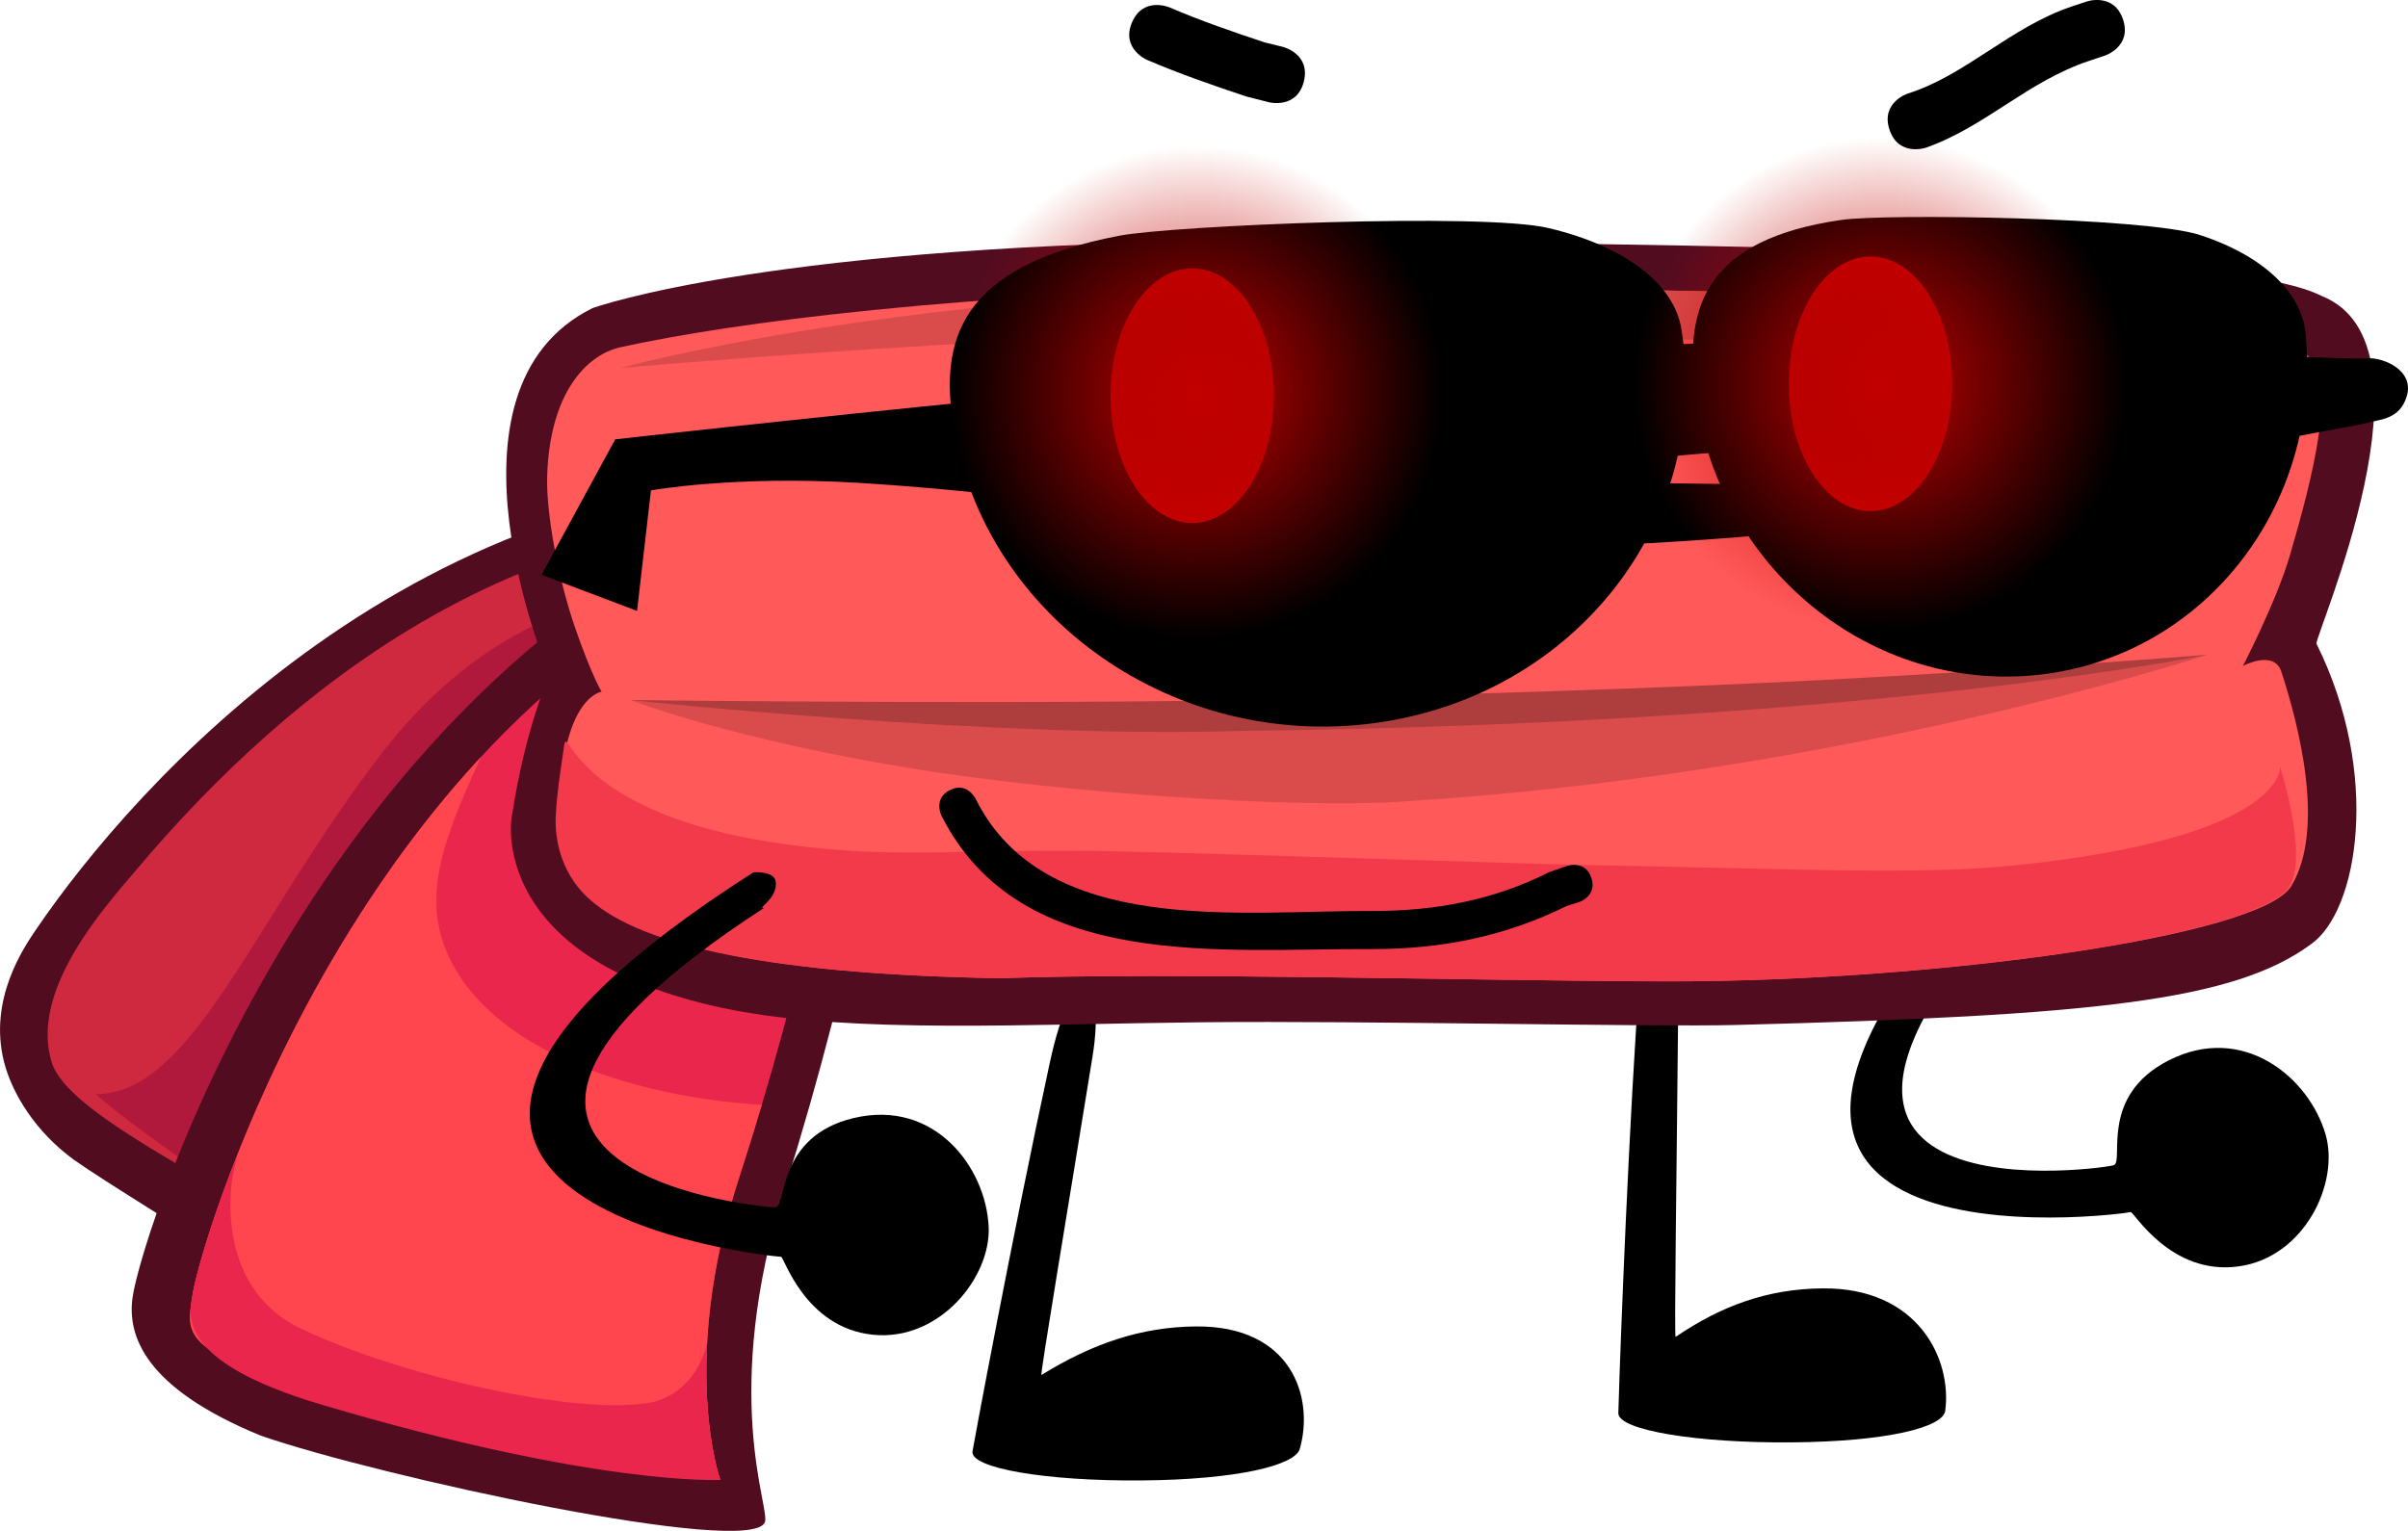 <svg version="1.1" xmlns="http://www.w3.org/2000/svg" xmlns:xlink="http://www.w3.org/1999/xlink" width="126.476" height="80.432" viewBox="0,0,126.476,80.432"><defs><radialGradient cx="225.542" cy="169.647" r="6.689" gradientUnits="userSpaceOnUse" id="color-1"><stop offset="0" stop-color="#950000"/><stop offset="1" stop-color="#c20000"/></radialGradient><radialGradient cx="260.797" cy="169.647" r="6.689" gradientUnits="userSpaceOnUse" id="color-2"><stop offset="0" stop-color="#950000"/><stop offset="1" stop-color="#c20000"/></radialGradient><radialGradient cx="261.858" cy="169.775" r="12.974" gradientUnits="userSpaceOnUse" id="color-3"><stop offset="0" stop-color="#c20000"/><stop offset="1" stop-color="#c20000" stop-opacity="0"/></radialGradient><radialGradient cx="225.939" cy="170.2" r="12.974" gradientUnits="userSpaceOnUse" id="color-4"><stop offset="0" stop-color="#c20000"/><stop offset="1" stop-color="#c20000" stop-opacity="0"/></radialGradient></defs><g transform="translate(-163.091,-149.579)"><g data-paper-data="{&quot;isPaintingLayer&quot;:true}" fill-rule="nonzero" stroke="none" stroke-linejoin="miter" stroke-miterlimit="10" stroke-dasharray="" stroke-dashoffset="0" style="mix-blend-mode: normal"><path d="M274.999,213.262c-0.316,0.107 -28.414,3.857 -6.135,-19.291c-0.015,-0.004 1.02,-0.343 1.255,0.169c0.347,0.865 -0.665,1.646 -0.271,1.516c-17.648,18.604 4.387,15.228 4.271,15.139c0.547,-0.21 -0.802,-3.644 2.898,-5.513c3.891,-1.966 7.353,0.903 8.221,3.902c0.74,2.558 -1.113,6.467 -4.585,6.934c-3.577,0.482 -5.503,-2.909 -5.654,-2.857z" fill="#000000" stroke-width="0" stroke-linecap="butt"/><path d="M214.169,225.84c0.026,-0.207 2.102,-11.375 4.066,-20.451c1.241,-5.737 2.943,-4.658 2.245,-0.338c-1.286,7.96 -2.776,16.822 -2.689,16.768c2.654,-1.636 5.217,-2.526 8.123,-2.549c5.006,-0.04 6.219,3.707 5.447,6.433c-0.247,0.871 -3.322,1.619 -8.328,1.658c-5.006,0.04 -8.974,-0.642 -8.864,-1.522z" fill="#000000" stroke-width="0" stroke-linecap="butt"/><path d="M248.091,223.84c-0.006,-0.207 0.366,-11.375 0.945,-20.451c0.366,-5.737 2.232,-4.658 2.194,-0.338c-0.071,7.96 -0.209,16.822 -0.13,16.768c2.405,-1.636 4.831,-2.526 7.734,-2.549c5,-0.04 6.785,3.707 6.428,6.433c-0.114,0.871 -3.075,1.619 -8.075,1.658c-5,0.04 -9.072,-0.642 -9.096,-1.522z" fill="#000000" stroke-width="0" stroke-linecap="butt"/><g stroke-width="0" stroke-linecap="butt"><path d="M207.771,174.679c2.715,0.102 -0.459,13.705 -13.582,33.579c-3.858,5.843 -3.94,10.975 -4.243,13.919c-0.094,0.913 -0.787,2.116 -1.889,2.303c-0.836,0.142 -2.019,-0.531 -2.722,-1.038c-2.173,-1.567 -5.058,-4.473 -8.405,-6.598c-3.838,-2.436 -8.421,-5.243 -9.925,-6.307c-2.064,-1.487 -3.295,-3.542 -3.705,-5.173c-0.827,-3.289 1.046,-6.011 1.705,-6.979c5.053,-7.416 19.994,-24.557 42.767,-23.705z" fill="#510c20"/><path d="M179.104,214.77c-5.034,-3.336 -12.444,-6.699 -13.288,-9.35c-1.217,-3.824 2.835,-8.242 4.439,-10.146c8.262,-9.805 19.911,-18.665 35.007,-18.441c2.351,0.035 -0.838,12.088 -12.852,29.868c-5.459,8.079 -5.069,14.351 -5.069,14.351c0,0 -3.199,-2.944 -8.237,-6.282z" fill="#cf293f"/><path d="M179.104,214.77c-2.352,-1.559 -7.806,-4.968 -10.999,-7.706c5.082,0.055 8.314,-9.218 15.073,-17.953c4.815,-6.223 9.743,-7.44 12.396,-8.416c5.747,-2.116 10.438,-2.237 10.333,-1.455c-0.582,4.364 -4.643,14.357 -13.497,27.461c-5.459,8.079 -5.069,14.351 -5.069,14.351c0,0 -3.199,-2.944 -8.237,-6.282z" fill="#b0193c"/></g><g stroke-width="0" stroke-linecap="butt"><path d="M208.355,174.228c2.759,-0.767 3.463,13.795 -4.041,37.784c-3.409,10.9 -0.765,16.759 -1.048,17.538c-0.678,1.869 -20.319,-2.405 -26.476,-4.541c-6.146,-2.521 -7.001,-5.276 -6.741,-7.235c0.462,-3.473 10.645,-35.857 38.304,-43.546z" fill="#510c20"/><path d="M173.206,217.606c0.477,-3.102 9.345,-32.707 33.053,-39.868c2.365,-0.714 2.61,12.263 -4.354,33.736c-3.164,9.757 -0.984,15.858 -0.984,15.858c0,0 -4.686,-0.579 -9.479,-1.736c-5.712,-1.379 -12.176,-3.112 -14.279,-3.793c-4.562,-1.477 -4.227,-2.447 -3.957,-4.197z" fill="#eb264c"/><path d="M201.905,211.474c-3.164,9.757 -0.984,15.858 -0.984,15.858c0,0 -4.686,-0.579 -9.479,-1.736c-5.712,-1.379 -12.176,-3.112 -14.279,-3.793c-4.562,-1.477 -4.227,-2.447 -3.957,-4.197c0.33,-2.145 4.671,-16.959 15.155,-28.265c-2.224,4.815 -3.287,7.871 -1.322,11.204c2.863,4.857 10.6,6.78 16.067,7.078c-0.374,1.251 -0.773,2.535 -1.2,3.851z" fill="#ff454d"/><path d="M200.921,227.332c0,0 -6.421,0.359 -20.937,-3.951c-7.769,-2.307 -6.931,-4.788 -6.779,-5.776c0.127,-0.827 0.851,-3.538 2.293,-7.206c0.005,0.054 0.011,0.108 0.017,0.162c-0.335,0.722 -1.314,6.526 3.296,8.778c4.639,2.267 13.681,4.53 18.117,3.986c2.304,-0.283 3.14,-2.343 3.303,-3.196c-0.251,4.57 0.69,7.202 0.69,7.202z" fill="#eb264c"/></g><g stroke-width="0"><path d="M285.044,165.134c6.432,2.574 -0.414,17.907 -0.283,18.269c3.408,6.849 2.189,14.078 -0.308,15.798c-4.048,2.976 -11.466,3.742 -30.143,4.229c-4.487,0.117 -19.436,-0.232 -28.126,-0.141c-9.072,0.095 -18.266,0.601 -24.671,-0.658c-11.985,-2.356 -11.685,-9.083 -11.558,-10.037c0.749,-4.932 2.001,-7.544 2.001,-7.544c0,0 -6.396,-14.995 2.255,-19.282c0,0 9.449,-3.452 35.663,-3.545c32.289,0.224 51.143,0.843 55.169,2.912z" fill="#510c20" stroke-linecap="round"/><path d="M282.915,184.869c0.943,2.884 2.315,8.299 0.523,11.264c-1.613,2.67 -18.84,5.015 -32.639,5.005c-9.258,-0.007 -26.022,-0.495 -35.146,-0.164c-12.963,-0.218 -19.256,-1.931 -21.696,-4.321c-1.36,-1.331 -1.654,-3.068 -1.587,-4.253c0.066,-1.171 0.222,-2.168 0.316,-2.793c0.524,-3.5 2.003,-3.685 2.003,-3.685c0,0 -0.527,-0.855 -1.401,-3.388c-0.891,-2.58 -1.512,-6.023 -1.46,-7.893c0.122,-4.402 2.06,-6.426 3.866,-6.822c5.911,-1.296 17.608,-2.835 35.433,-3.207c6.605,-0.138 26.029,0.334 36.662,0.777c8.058,0.336 13.766,1.033 16.45,2.826c1.711,1.142 0.277,6.604 -0.87,10.526c-0.712,2.435 -2.472,5.824 -2.472,5.824c0,0 1.634,-0.87 2.017,0.303z" fill="#ff5959" stroke-linecap="round"/><path d="M282.848,189.864c0,0 1.486,4.643 0.503,6.27c-1.613,2.67 -18.84,5.015 -32.639,5.005c-9.258,-0.007 -26.022,-0.495 -35.146,-0.164c-12.963,-0.218 -19.256,-1.931 -21.696,-4.321c-1.36,-1.331 -1.654,-3.068 -1.587,-4.253c0.066,-1.171 0.222,-2.168 0.316,-2.793c0.524,-3.5 -1.105,2.578 11.847,4.341c5.902,0.803 9.463,0.175 17.409,0.359c7.742,0.18 21.696,0.675 24.976,0.729c9.894,0.165 16.877,0.535 21.944,0.022c14.422,-1.459 14.073,-5.196 14.073,-5.196z" fill="#f23a4b" stroke-linecap="round"/><path d="M236.599,187.359c12.388,-0.385 42.409,-3.374 42.409,-3.374c0,0 -19.155,6.321 -42.512,7.722c-5.603,0.336 -17.284,-0.446 -25.131,-1.691c-9.709,-1.54 -15.16,-3.656 -15.16,-3.656c0,0 27.33,1.405 40.394,0.999z" fill="#da4c4c" stroke-linecap="butt"/><path d="M196.205,186.359c0,0 23.74,0.297 36.705,-0.105c5.867,-0.182 16.112,-0.443 25.615,-0.934c10.753,-0.556 20.483,-1.336 20.483,-1.336c0,0 -17.475,3.615 -50.861,3.999c-13.064,0.406 -31.942,-1.624 -31.942,-1.624z" fill="#ae3d3d" stroke-linecap="butt"/><path d="M281.65,168.29c0,0 -36.76,-1.281 -53.485,-1.175c-12.962,0.082 -32.487,1.798 -32.487,1.798c0,0 15.2,-4.179 37.928,-4.179c8.265,0 23.096,0.071 29.548,0.481c11.29,0.716 18.496,3.075 18.496,3.075z" fill="#da4c4c" stroke-linecap="butt"/></g><path d="" fill="#4ba7ff" stroke-width="0" stroke-linecap="butt"/><path d="M204.111,215.607c-0.332,0.03 -28.529,-2.888 -1.459,-20.19c-0.013,-0.007 1.072,-0.095 1.181,0.458c0.135,0.922 -1.031,1.445 -0.618,1.41c-21.506,13.966 0.708,15.832 0.616,15.718c0.581,-0.076 0.071,-3.73 4.106,-4.684c4.242,-1.002 6.939,2.595 7.082,5.715c0.122,2.66 -2.593,6.028 -6.078,5.672c-3.59,-0.367 -4.671,-4.114 -4.83,-4.099z" fill="#000000" stroke-width="0" stroke-linecap="butt"/><g stroke-width="0" stroke-linecap="butt"><path d="M191.534,179.779l3.87,-7.116c0,0 35.836,-4.057 54.602,-4.94c18.302,-0.861 33.862,0.852 37.504,0.681c0.746,-0.035 2.408,0.618 1.991,1.997c-0.365,1.207 -1.371,1.203 -2.034,1.385c-0.584,0.16 -4.955,0.903 -6.094,1.203c-5.74,1.508 -14.782,4.193 -31.606,5.125c-11.441,0.634 -29.948,-2.474 -41.644,-3.17c-6.523,-0.388 -10.842,0.4 -10.842,0.4l-0.73,6.332zM256.401,173.212c-3.969,-0.044 -7.204,0.873 -11.104,0.269l-0.793,1.409l12.822,0.164z" fill="#000000"/><g fill="#000000"><path d="M259.812,161.133c2.359,-0.339 15.958,-0.138 18.811,0.789c3.464,1.125 5.351,3.113 5.556,5.123c0.934,9.182 -5.496,17.25 -14.36,18.021c-8.864,0.771 -16.807,-6.047 -17.74,-15.229c-0.422,-4.147 0.593,-7.678 7.734,-8.704z"/><path d="M281.287,167.256c0.775,7.837 -4.545,14.722 -11.882,15.377c-7.337,0.655 -13.913,-5.167 -14.688,-13.004c-0.164,-1.66 -0.302,-5.336 5.606,-6.092c2.072,-0.265 14.766,-0.085 17.289,0.555c2.748,0.696 3.591,2.316 3.675,3.164z"/></g><g fill="#000000"><path d="M221.895,161.962c2.8,-0.531 19.071,-1.225 22.539,-0.399c4.211,1.002 6.59,3.058 6.959,5.25c1.683,10.017 -5.505,19.307 -16.055,20.75c-10.551,1.443 -20.468,-5.508 -22.152,-15.525c-0.76,-4.524 0.235,-8.469 8.709,-10.076z"/><path d="M247.164,165.325c0.98,0.803 1.406,1.912 1.406,1.912c1.443,8.552 -4.881,16.469 -13.818,17.683c-8.937,1.214 -17.352,-4.735 -18.795,-13.287c-0.306,-1.811 -0.708,-6.088 6.474,-7.315c2.519,-0.43 17.438,-1.086 20.566,-0.554c1.691,0.288 3.2,0.77 4.167,1.561z"/></g><path d="M225.711,163.68c2.371,0 4.292,2.995 4.292,6.689c0,3.694 -1.922,6.689 -4.292,6.689c-2.371,0 -4.292,-2.995 -4.292,-6.689c0,-3.694 1.922,-6.689 4.292,-6.689z" fill="url(#color-1)"/><path d="M261.336,163.055c2.371,0 4.292,2.995 4.292,6.689c0,3.694 -1.922,6.689 -4.292,6.689c-2.371,0 -4.292,-2.995 -4.292,-6.689c0,-3.694 1.922,-6.689 4.292,-6.689z" fill="url(#color-2)"/></g><path d="M231.572,153.863c-0.364,1.455 -1.819,1.091 -1.819,1.091l-1.187,-0.301c-1.781,-0.594 -3.502,-1.189 -5.23,-1.928c0,0 -1.379,-0.591 -0.788,-1.97c0.591,-1.379 1.97,-0.788 1.97,-0.788c1.651,0.709 3.294,1.272 4.997,1.84l0.966,0.237c0,0 1.455,0.364 1.091,1.819z" fill="#000000" stroke-width="0.5" stroke-linecap="butt"/><path d="M274.599,150.603c0.474,1.423 -0.949,1.897 -0.949,1.897l-0.807,0.269c-3.262,1.079 -5.481,3.482 -8.612,4.575c0,0 -1.423,0.474 -1.897,-0.949c-0.474,-1.423 0.949,-1.897 0.949,-1.897c3.026,-0.943 5.42,-3.504 8.612,-4.575l0.807,-0.269c0,0 1.423,-0.474 1.897,0.949z" fill="#000000" stroke-width="0.5" stroke-linecap="butt"/><path d="M248.884,169.775c0,-7.165 5.809,-12.974 12.974,-12.974c7.165,0 12.974,5.809 12.974,12.974c0,7.165 -5.809,12.974 -12.974,12.974c-7.165,0 -12.974,-5.809 -12.974,-12.974z" fill="url(#color-3)" stroke-width="0" stroke-linecap="butt"/><path d="M212.965,170.2c0,-7.165 5.809,-12.974 12.974,-12.974c7.165,0 12.974,5.809 12.974,12.974c0,7.165 -5.809,12.974 -12.974,12.974c-7.165,0 -12.974,-5.809 -12.974,-12.974z" fill="url(#color-4)" stroke-width="0" stroke-linecap="butt"/><path d="M246.675,195.704c0.316,0.949 -0.632,1.265 -0.632,1.265l-0.676,0.215c-3.214,1.589 -6.557,2.259 -10.138,2.259c-7.95,-0.045 -18.53,1.245 -22.69,-7.012c0,0 -0.447,-0.894 0.447,-1.342c0.894,-0.447 1.342,0.447 1.342,0.447c3.624,7.314 13.957,5.868 20.907,5.906c3.251,-0 6.327,-0.572 9.238,-2.047l0.938,-0.323c0,0 0.949,-0.316 1.265,0.632z" fill="#000000" stroke-width="0.5" stroke-linecap="butt"/></g></g></svg>
